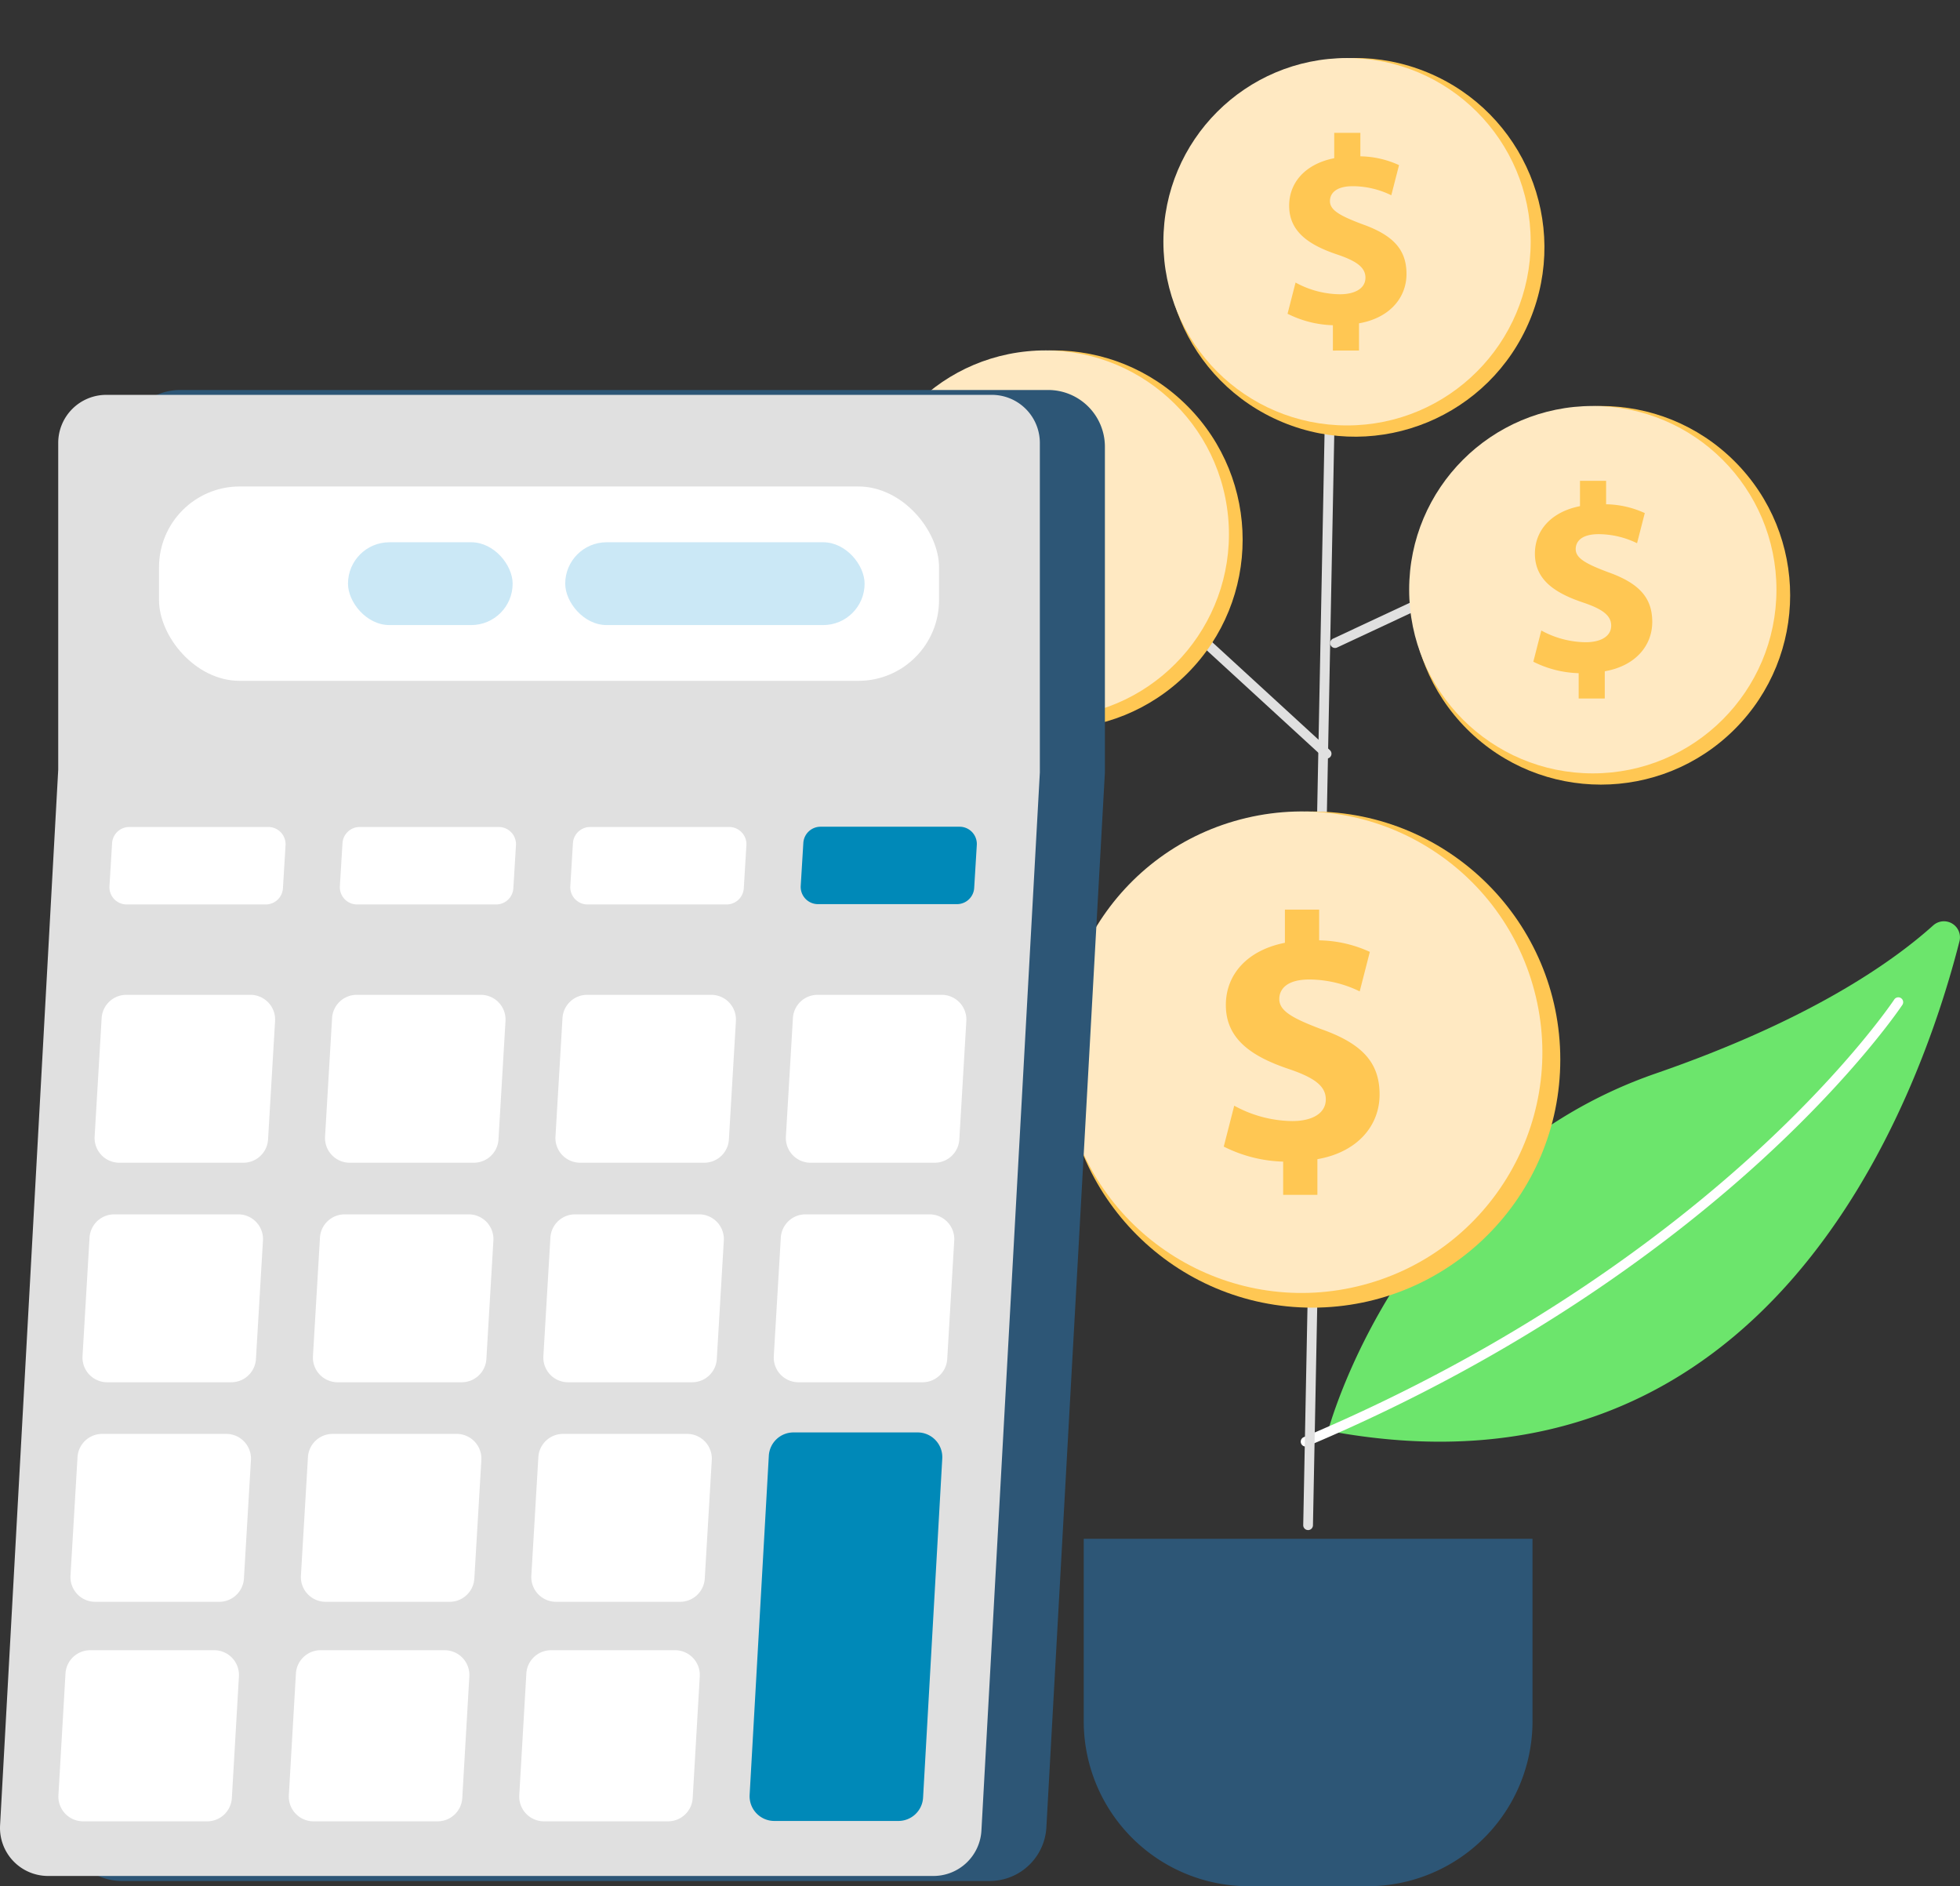 <svg xmlns="http://www.w3.org/2000/svg" width="284.153" height="273.385" viewBox="0 0 284.153 273.385"><rect x="0" y="0" width="284.153" height="273.385" fill="#333333" stroke="none"/><defs><style>.a{fill:#2d5676;}.b{fill:#6ce56c;}.c{fill:#fff;}.d{fill:#e0e0e0;}.e{fill:#ffc753;}.f{fill:#ffe9c2;}.g{fill:#cbe8f6;}.h{fill:#0089b8;}</style></defs><g transform="translate(-3472.404 -666.103)"><g transform="translate(3586.314 666.104)"><path class="a" d="M3681.267,1140.417v26.432a23.922,23.922,0,0,1-23.922,23.922h-17.219a23.922,23.922,0,0,1-23.922-23.922v-26.432Z" transform="translate(-3572.999 -917.385)"/><g transform="translate(74.666 133.519)"><g transform="translate(3.963)"><path class="b" d="M3572.137,950.656c-6.136,5.518-18.157,13.841-40.206,21.459-37.206,12.854-47.527,51.8-47.527,51.8,64.1,12.035,85.7-48.049,91.536-70.946A2.326,2.326,0,0,0,3572.137,950.656Z" transform="translate(-3484.404 -950.054)"/></g><path class="c" d="M3502.63,1038.622a.705.705,0,0,0,.274-.056c31.521-13.284,53.279-29.951,65.981-41.594,13.782-12.632,20.2-22.27,20.261-22.365a.705.705,0,0,0-1.177-.777c-.063.095-6.409,9.619-20.08,22.141-12.615,11.556-34.224,28.1-65.534,41.295a.706.706,0,0,0,.275,1.356Z" transform="translate(-3501.924 -962.482)"/></g><path class="d" d="M3676.293,911.27a.705.705,0,0,0,.7-.692l3.9-199.587a.706.706,0,0,0-1.411-.028l-3.9,199.587a.706.706,0,0,0,.692.719Z" transform="translate(-3600.556 -689.503)"/><path class="d" d="M3708.5,867.717a.705.705,0,0,0,.477-1.225l-29.617-27.177a.705.705,0,0,0-.954,1.039l29.617,27.177A.7.7,0,0,0,3708.5,867.717Z" transform="translate(-3630.084 -757.769)"/><path class="d" d="M3610.472,847.938a.71.71,0,0,0,.3-.067l30.95-14.47a.705.705,0,1,0-.6-1.278l-30.951,14.47a.706.706,0,0,0,.3,1.345Z" transform="translate(-3530.833 -754.022)"/><g transform="translate(32.833 110.536)"><g transform="translate(7.552 7.082)"><ellipse class="e" cx="35.955" cy="35.955" rx="35.955" ry="35.955"/></g><g transform="translate(0 0)"><ellipse class="f" cx="34.888" cy="34.888" rx="34.888" ry="34.888" transform="translate(16.031 83.94) rotate(-103.283)"/></g><g transform="translate(30.671 21.299)"><path class="e" d="M3671.957,987.814V983a20.38,20.38,0,0,1-8.612-2.179l1.519-5.928a17.885,17.885,0,0,0,8.411,2.229c2.888,0,4.864-1.114,4.864-3.141,0-1.925-1.621-3.141-5.37-4.408-5.421-1.824-9.12-4.357-9.12-9.272,0-4.459,3.141-7.954,8.562-9.018v-4.813h4.965v4.458a18.236,18.236,0,0,1,7.347,1.672l-1.469,5.725a16.807,16.807,0,0,0-7.3-1.722c-3.293,0-4.357,1.418-4.357,2.837,0,1.672,1.774,2.736,6.08,4.358,6.029,2.128,8.461,4.914,8.461,9.474,0,4.509-3.192,8.359-9.018,9.373v5.168Z" transform="translate(-3663.344 -946.471)"/></g></g><g transform="translate(0 39.422)"><g transform="translate(0 0)"><circle class="e" cx="27.439" cy="27.439" r="27.439" transform="translate(38.804 77.608) rotate(-135)"/></g><g transform="translate(8.513 8.872)"><ellipse class="f" cx="26.624" cy="26.624" rx="26.624" ry="26.624" transform="translate(5.247 58.236) rotate(-95.655)"/></g><g transform="translate(29.009 22.214)"><path class="e" d="M3758.758,828.733V825.06a15.555,15.555,0,0,0,6.573-1.663l-1.16-4.523a13.65,13.65,0,0,1-6.417,1.7c-2.2,0-3.712-.851-3.712-2.4,0-1.469,1.237-2.4,4.1-3.364,4.137-1.392,6.96-3.325,6.96-7.075,0-3.4-2.4-6.07-6.535-6.882v-3.673h-3.789v3.4a13.922,13.922,0,0,0-5.606,1.276l1.121,4.369a12.83,12.83,0,0,1,5.568-1.314c2.513,0,3.325,1.082,3.325,2.165,0,1.276-1.354,2.088-4.64,3.325-4.6,1.624-6.457,3.75-6.457,7.23,0,3.441,2.436,6.379,6.882,7.152v3.944Z" transform="translate(-3748.087 -797.183)"/></g></g><g transform="translate(79.377 47.478)"><g transform="translate(0 0)"><circle class="e" cx="27.438" cy="27.438" r="27.438" transform="translate(38.804 77.608) rotate(-135)"/></g><g transform="translate(11.007 11.365)"><ellipse class="f" cx="26.624" cy="26.624" rx="26.624" ry="26.624"/></g><g transform="translate(29.009 22.214)"><path class="e" d="M3585.853,845.867v-3.673a15.547,15.547,0,0,1-6.573-1.662l1.159-4.524a13.659,13.659,0,0,0,6.419,1.7c2.2,0,3.711-.851,3.711-2.4,0-1.469-1.237-2.4-4.1-3.363-4.137-1.393-6.959-3.326-6.959-7.076,0-3.4,2.4-6.07,6.534-6.882v-3.673h3.789v3.4a13.909,13.909,0,0,1,5.606,1.276l-1.121,4.369a12.826,12.826,0,0,0-5.567-1.314c-2.514,0-3.326,1.082-3.326,2.165,0,1.276,1.353,2.088,4.64,3.325,4.6,1.624,6.457,3.75,6.457,7.23,0,3.441-2.436,6.38-6.883,7.153v3.944Z" transform="translate(-3579.281 -814.317)"/></g></g><g transform="translate(46.701 0)"><g transform="translate(0)"><circle class="e" cx="27.438" cy="27.438" r="27.438" transform="translate(50.7 71.7) rotate(-157.5)"/></g><g transform="translate(8.053 8.412)"><ellipse class="f" cx="26.624" cy="26.624" rx="26.624" ry="26.624"/></g><g transform="translate(26.054 19.26)"><path class="e" d="M3661.624,738.614v-3.673a15.557,15.557,0,0,1-6.573-1.663l1.16-4.524a13.654,13.654,0,0,0,6.419,1.7c2.2,0,3.712-.851,3.712-2.4,0-1.469-1.238-2.4-4.1-3.364-4.138-1.392-6.96-3.325-6.96-7.075,0-3.4,2.4-6.07,6.534-6.882v-3.673h3.79v3.4a13.92,13.92,0,0,1,5.606,1.276l-1.122,4.369a12.824,12.824,0,0,0-5.567-1.315c-2.514,0-3.326,1.083-3.326,2.165,0,1.276,1.354,2.088,4.64,3.325,4.6,1.624,6.457,3.751,6.457,7.231,0,3.441-2.436,6.379-6.882,7.153v3.944Z" transform="translate(-3655.051 -707.064)"/></g></g></g><g transform="translate(3472.404 722.628)"><g transform="translate(0 0)"><path class="a" d="M3862.821,786.312H3736.963a8.228,8.228,0,0,0-8.228,8.228v46.694c0,.152,0,.3-.013.455L3720.3,993.73a8.228,8.228,0,0,0,8.215,8.683h125.833a8.228,8.228,0,0,0,8.216-7.772l8.472-152.7c.009-.151.012-.3.012-.456V794.54A8.227,8.227,0,0,0,3862.821,786.312Z" transform="translate(-3710.864 -786.312)"/><g transform="translate(0 0.705)"><path class="d" d="M3884.132,787.811H3755.751a6.966,6.966,0,0,0-6.966,6.966v47.355l-8.43,153a6.967,6.967,0,0,0,6.955,7.349h128.362a6.966,6.966,0,0,0,6.955-6.582l8.47-153.354V794.777A6.966,6.966,0,0,0,3884.132,787.811Z" transform="translate(-3740.344 -787.811)"/></g><g transform="translate(23.055 13.985)"><rect class="c" width="113.083" height="28.172" rx="11.7"/></g></g><g transform="translate(50.451 22.07)"><rect class="g" width="43.403" height="12.002" rx="6.001" transform="translate(31.492)"/><rect class="g" width="23.87" height="12.002" rx="6.001" transform="translate(0)"/></g><g transform="translate(8.464 63.3)"><g transform="translate(0 24.369)"><path class="c" d="M3937.673,1129.051l1.017-17.164a3.584,3.584,0,0,0-3.578-3.8h-17.986a3.583,3.583,0,0,0-3.577,3.372l-1.017,17.164a3.585,3.585,0,0,0,3.578,3.8H3934.1A3.584,3.584,0,0,0,3937.673,1129.051Z" transform="translate(-3877.369 -1044.453)"/><path class="c" d="M3866.632,1129.051l1.017-17.164a3.584,3.584,0,0,0-3.578-3.8h-17.987a3.584,3.584,0,0,0-3.578,3.372l-1.016,17.164a3.584,3.584,0,0,0,3.577,3.8h17.986A3.584,3.584,0,0,0,3866.632,1129.051Z" transform="translate(-3772.922 -1044.453)"/><path class="c" d="M3941.379,1196.187l1.025-17.632a3.585,3.585,0,0,0-3.578-3.792h-17.987a3.584,3.584,0,0,0-3.578,3.376l-1.024,17.632a3.584,3.584,0,0,0,3.578,3.792H3937.8A3.583,3.583,0,0,0,3941.379,1196.187Z" transform="translate(-3882.825 -1079.775)"/><path class="c" d="M3870.338,1196.187l1.025-17.632a3.585,3.585,0,0,0-3.578-3.792H3849.8a3.583,3.583,0,0,0-3.578,3.376l-1.025,17.632a3.585,3.585,0,0,0,3.578,3.792h17.986A3.584,3.584,0,0,0,3870.338,1196.187Z" transform="translate(-3778.378 -1079.775)"/><path class="c" d="M4005,1061.382l1.017-17.164a3.584,3.584,0,0,0-3.578-3.8h-17.986a3.583,3.583,0,0,0-3.577,3.372l-1.017,17.164a3.584,3.584,0,0,0,3.578,3.8h17.986A3.584,3.584,0,0,0,4005,1061.382Z" transform="translate(-3976.358 -1008.604)"/><path class="c" d="M3933.961,1061.382l1.016-17.164a3.584,3.584,0,0,0-3.578-3.8h-17.987a3.584,3.584,0,0,0-3.577,3.372l-1.017,17.164a3.585,3.585,0,0,0,3.578,3.8h17.987A3.584,3.584,0,0,0,3933.961,1061.382Z" transform="translate(-3871.911 -1008.604)"/><path class="c" d="M3862.919,1061.382l1.017-17.164a3.584,3.584,0,0,0-3.577-3.8h-17.987a3.583,3.583,0,0,0-3.577,3.372l-1.017,17.164a3.584,3.584,0,0,0,3.578,3.8h17.987A3.583,3.583,0,0,0,3862.919,1061.382Z" transform="translate(-3767.464 -1008.604)"/><path class="c" d="M3791.876,1061.382l1.016-17.164a3.584,3.584,0,0,0-3.578-3.8h-17.986a3.583,3.583,0,0,0-3.578,3.372l-1.017,17.164a3.584,3.584,0,0,0,3.577,3.8H3788.3A3.585,3.585,0,0,0,3791.876,1061.382Z" transform="translate(-3663.015 -1008.604)"/><path class="c" d="M4001.274,993.714l1.017-17.164a3.584,3.584,0,0,0-3.578-3.8h-17.986a3.584,3.584,0,0,0-3.578,3.372l-1.017,17.164a3.585,3.585,0,0,0,3.578,3.8H3997.7A3.584,3.584,0,0,0,4001.274,993.714Z" transform="translate(-3970.876 -972.755)"/><path class="c" d="M3930.231,993.714l1.017-17.164a3.584,3.584,0,0,0-3.578-3.8h-17.986a3.584,3.584,0,0,0-3.578,3.372l-1.016,17.164a3.584,3.584,0,0,0,3.578,3.8h17.987A3.584,3.584,0,0,0,3930.231,993.714Z" transform="translate(-3866.427 -972.755)"/><path class="c" d="M3859.189,993.714l1.017-17.164a3.584,3.584,0,0,0-3.578-3.8h-17.986a3.583,3.583,0,0,0-3.577,3.372l-1.017,17.164a3.584,3.584,0,0,0,3.577,3.8h17.987A3.584,3.584,0,0,0,3859.189,993.714Z" transform="translate(-3761.981 -972.755)"/><path class="c" d="M3788.148,993.714l1.017-17.164a3.584,3.584,0,0,0-3.578-3.8H3767.6a3.583,3.583,0,0,0-3.578,3.372l-1.017,17.164a3.584,3.584,0,0,0,3.578,3.8h17.986A3.584,3.584,0,0,0,3788.148,993.714Z" transform="translate(-3657.533 -972.755)"/><path class="c" d="M4008.715,1129.051l1.017-17.164a3.584,3.584,0,0,0-3.578-3.8h-17.987a3.583,3.583,0,0,0-3.577,3.372l-1.017,17.164a3.584,3.584,0,0,0,3.577,3.8h17.986A3.584,3.584,0,0,0,4008.715,1129.051Z" transform="translate(-3981.816 -1044.453)"/><path class="c" d="M4012.421,1196.187l1.025-17.632a3.585,3.585,0,0,0-3.578-3.792h-17.987a3.584,3.584,0,0,0-3.578,3.376l-1.025,17.632a3.585,3.585,0,0,0,3.578,3.792h17.987A3.584,3.584,0,0,0,4012.421,1196.187Z" transform="translate(-3987.272 -1079.775)"/><path class="h" d="M3795.571,1160.56l2.781-49.145a3.584,3.584,0,0,0-3.578-3.787h-17.988a3.584,3.584,0,0,0-3.578,3.382l-2.782,49.145a3.584,3.584,0,0,0,3.579,3.787h17.987A3.584,3.584,0,0,0,3795.571,1160.56Z" transform="translate(-3670.211 -1044.208)"/></g><g transform="translate(7.401)"><path class="c" d="M3973.283,923.354l-.38,6.234a2.5,2.5,0,0,0,2.494,2.65h20.161a2.5,2.5,0,0,0,2.493-2.346l.379-6.234a2.5,2.5,0,0,0-2.494-2.65h-20.161A2.5,2.5,0,0,0,3973.283,923.354Z" transform="translate(-3972.898 -920.971)"/><path class="c" d="M3902.24,923.354l-.38,6.234a2.5,2.5,0,0,0,2.494,2.65h20.161a2.5,2.5,0,0,0,2.494-2.346l.38-6.234a2.5,2.5,0,0,0-2.493-2.65h-20.162A2.5,2.5,0,0,0,3902.24,923.354Z" transform="translate(-3868.451 -920.971)"/><path class="c" d="M3831.2,923.354l-.38,6.234a2.5,2.5,0,0,0,2.494,2.65h20.162a2.5,2.5,0,0,0,2.493-2.346l.379-6.234a2.5,2.5,0,0,0-2.494-2.65h-20.161A2.5,2.5,0,0,0,3831.2,923.354Z" transform="translate(-3764.003 -920.971)"/><path class="h" d="M3760.157,923.276l-.379,6.224a2.5,2.5,0,0,0,2.493,2.65h20.162a2.5,2.5,0,0,0,2.493-2.346l.379-6.224a2.5,2.5,0,0,0-2.493-2.65H3762.65A2.5,2.5,0,0,0,3760.157,923.276Z" transform="translate(-3659.557 -920.93)"/></g></g></g></g></svg>